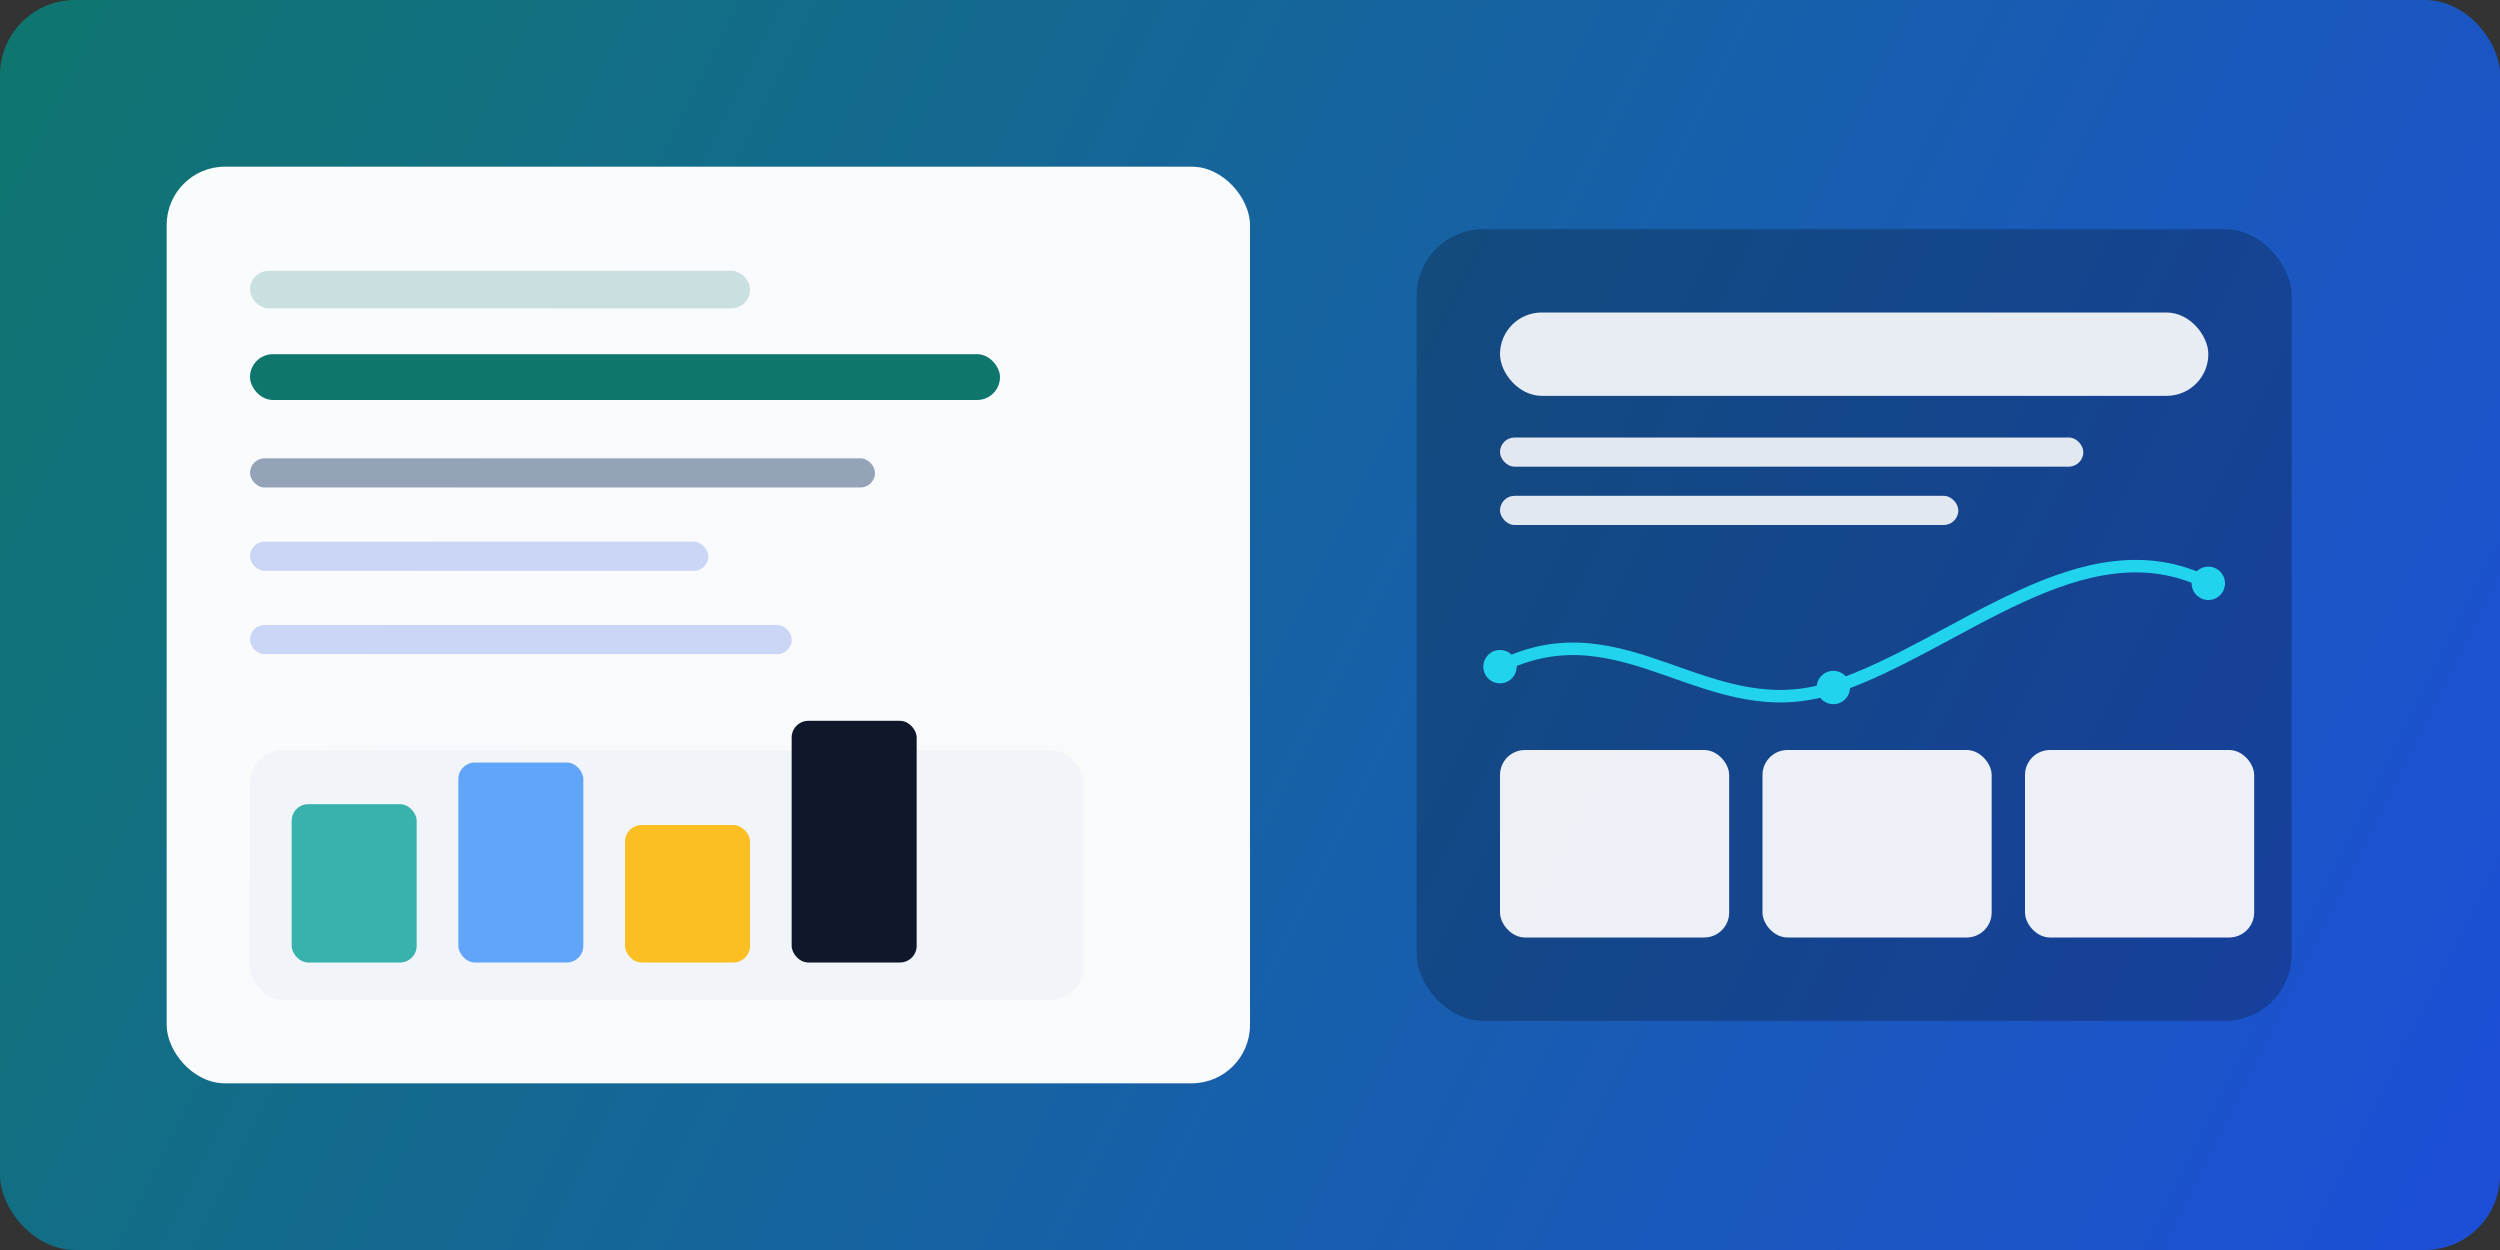 <svg width="1200" height="600" viewBox="0 0 1200 600" fill="none" xmlns="http://www.w3.org/2000/svg">
  <rect x="0" y="0" width="1200" height="600" fill="#333333" stroke="none"/>
  <defs>
    <linearGradient id="bg" x1="0" y1="0" x2="1200" y2="600" gradientUnits="userSpaceOnUse">
      <stop stop-color="#0F766E"/>
      <stop offset="1" stop-color="#1D4ED8"/>
    </linearGradient>
    <linearGradient id="card" x1="0" y1="0" x2="380" y2="200" gradientUnits="userSpaceOnUse">
      <stop stop-color="#FFFFFF" stop-opacity="0.98"/>
      <stop offset="1" stop-color="#F8FAFC"/>
    </linearGradient>
  </defs>
  <rect width="1200" height="600" rx="36" fill="url(#bg)"/>
  <rect x="80" y="80" width="520" height="440" rx="28" fill="url(#card)"/>
  <rect x="120" y="130" width="240" height="18" rx="9" fill="#0F766E" fill-opacity="0.2"/>
  <rect x="120" y="170" width="360" height="22" rx="11" fill="#0F766E"/>
  <rect x="120" y="220" width="300" height="14" rx="7" fill="#94A3B8"/>
  <rect x="120" y="260" width="220" height="14" rx="7" fill="#CBD5F5"/>
  <rect x="120" y="300" width="260" height="14" rx="7" fill="#CBD5F5"/>
  <rect x="120" y="360" width="400" height="120" rx="16" fill="#F1F5F9"/>
  <rect x="140" y="386" width="60" height="76" rx="8" fill="#38B2AC"/>
  <rect x="220" y="366" width="60" height="96" rx="8" fill="#60A5FA"/>
  <rect x="300" y="396" width="60" height="66" rx="8" fill="#FBBF24"/>
  <rect x="380" y="346" width="60" height="116" rx="8" fill="#0F172A"/>
  <rect x="680" y="110" width="420" height="380" rx="32" fill="#0B1120" fill-opacity="0.28"/>
  <rect x="720" y="150" width="340" height="40" rx="20" fill="#FFFFFF" fill-opacity="0.9"/>
  <rect x="720" y="210" width="280" height="14" rx="7" fill="#E2E8F0"/>
  <rect x="720" y="238" width="220" height="14" rx="7" fill="#E2E8F0"/>
  <path d="M720 320C780 290 820 350 880 330C940 310 1000 250 1060 280" stroke="#22D3EE" stroke-width="6" stroke-linecap="round"/>
  <circle cx="720" cy="320" r="8" fill="#22D3EE"/>
  <circle cx="880" cy="330" r="8" fill="#22D3EE"/>
  <circle cx="1060" cy="280" r="8" fill="#22D3EE"/>
  <rect x="720" y="360" width="110" height="90" rx="12" fill="#FFFFFF" fill-opacity="0.92"/>
  <rect x="846" y="360" width="110" height="90" rx="12" fill="#FFFFFF" fill-opacity="0.92"/>
  <rect x="972" y="360" width="110" height="90" rx="12" fill="#FFFFFF" fill-opacity="0.92"/>
</svg>
